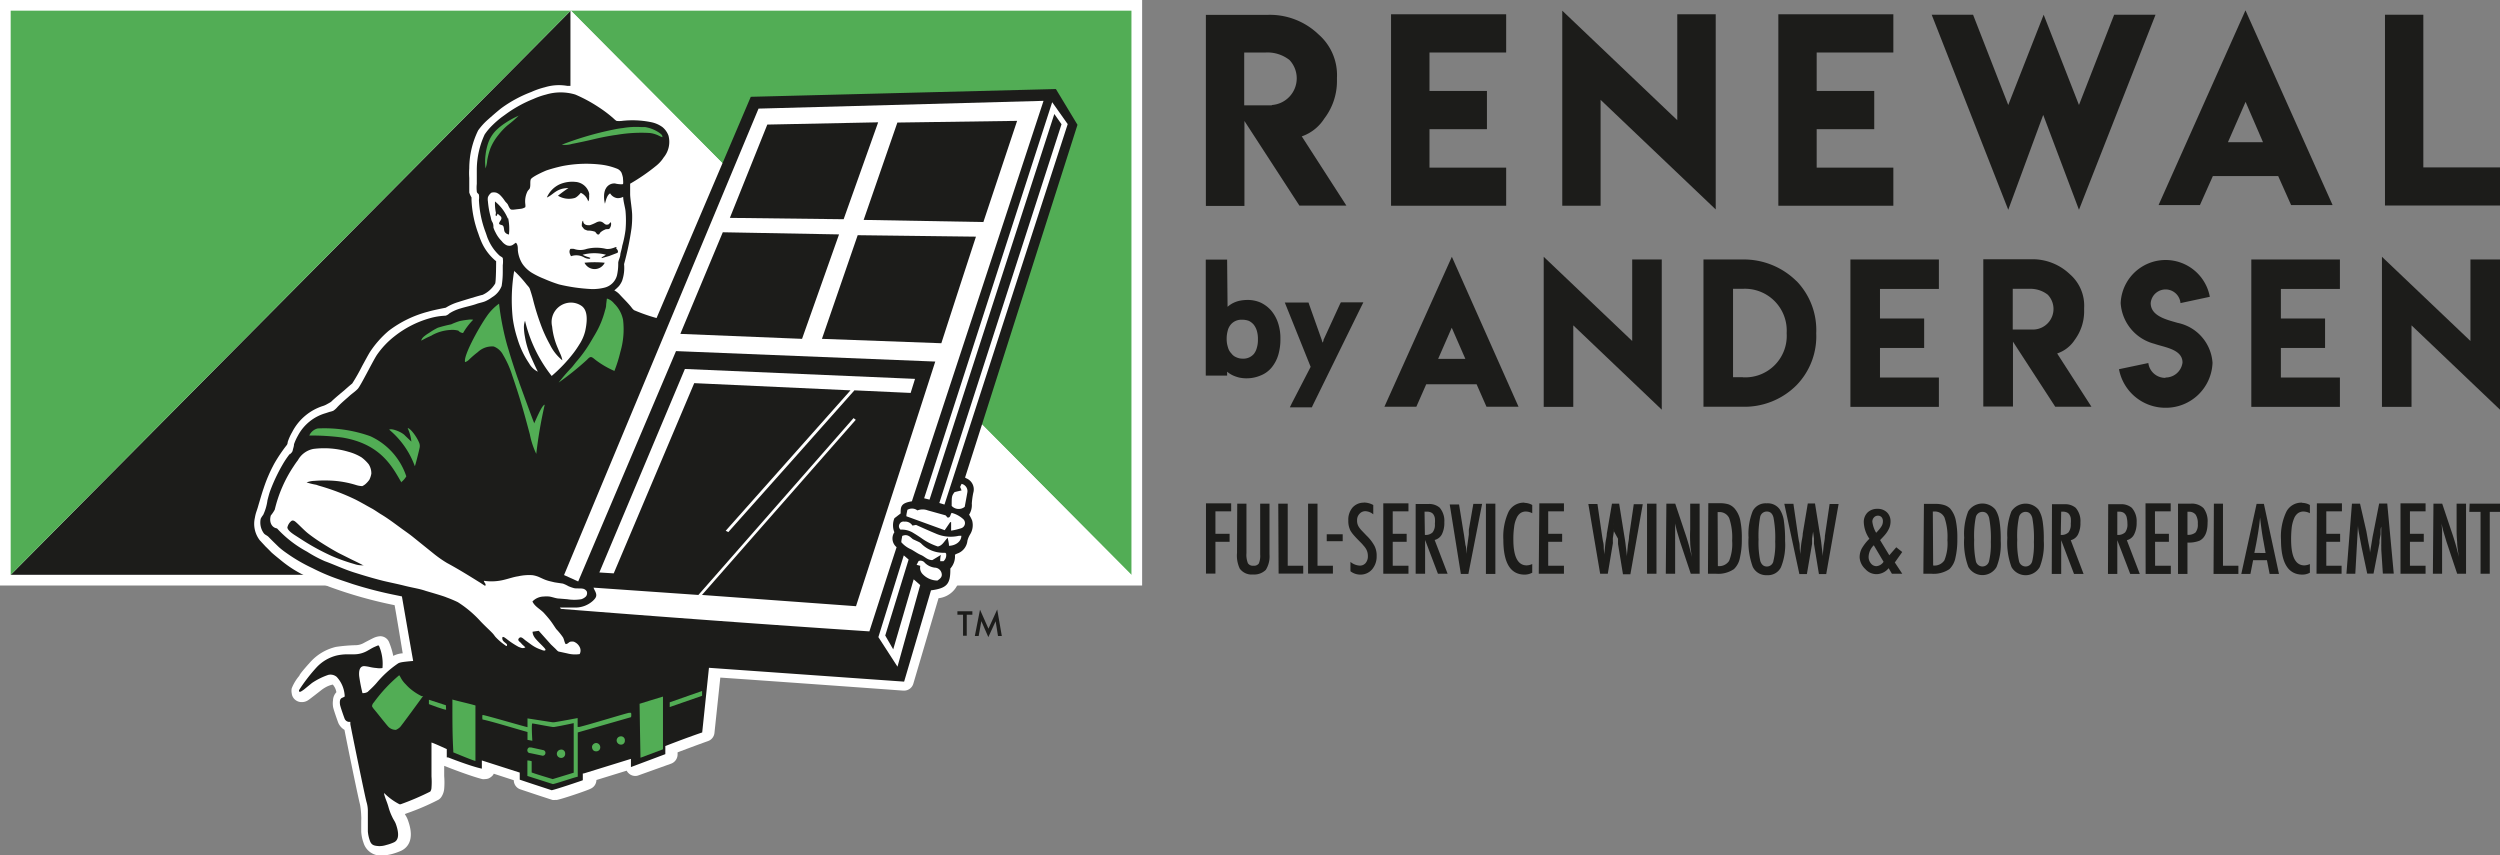 <svg xmlns="http://www.w3.org/2000/svg" xmlns:xlink="http://www.w3.org/1999/xlink" viewBox="0 0 222.37 76.07"><rect x="0" y="0" width="222.37" height="76.07" fill="#808080" stroke="none"/><defs><style>.f115fa8a-7d20-4d9a-8bbe-67fab0e4d43d{fill:none;}.ab043f63-73a2-4a18-b93b-7dbee44580ac{clip-path:url(#b32bd4ba-6660-44a9-8dc8-20e4dbfeca46);}.a04a30a2-9626-425d-a5b5-199afd388bf6,.af286e0e-e986-4d95-997b-35780b33c3a6{fill:#1c1c1a;}.a084b635-7e86-4696-8e3d-92e103940352,.bac11270-99f5-4ffc-8de5-afb597447fce{fill:#fff;}.a8736800-e8e9-4c49-8b4e-c1b160031467,.b0375818-2dc7-4d56-a47c-e3259937f9af{fill:#52ad55;}.a04a30a2-9626-425d-a5b5-199afd388bf6,.a084b635-7e86-4696-8e3d-92e103940352,.b0375818-2dc7-4d56-a47c-e3259937f9af{fill-rule:evenodd;}</style><clipPath id="b32bd4ba-6660-44a9-8dc8-20e4dbfeca46" transform="translate(-16.08 -16.08)"><rect class="f115fa8a-7d20-4d9a-8bbe-67fab0e4d43d" width="255.48" height="98.27"/></clipPath></defs><g id="fba14c64-415d-4812-9f68-1439b69f8239" data-name="Layer 2"><g id="be167d99-f085-4ef3-b85a-d6bc93fdb496" data-name="HEADER"><g class="ab043f63-73a2-4a18-b93b-7dbee44580ac"><path class="af286e0e-e986-4d95-997b-35780b33c3a6" d="M235.72,61.61h1v5.5h.82v-5.5h.94v-.73h-2.73Zm-3.24,5.5h.82l0-2.72v-.21c0-.06,0-.11,0-.15l0-.78-.05-.63a.66.66,0,0,0,0-.13c0-.05,0-.11,0-.18s0,.14,0,.19l0,.14c.06.3.13.59.21.86l.24.8.94,2.81h.79V60.88h-.84V63.2a10.59,10.59,0,0,0,.05,1.1c0,.39.08.83.15,1.31a22.13,22.13,0,0,0-.65-2.25l-.83-2.48h-.78Zm-2.88,0h2.23V66.4h-1.39V64.27h1.23v-.71h-1.23v-2h1.39v-.71H229.6Zm-4.81,0h.79l.24-4.3c0,.35.09.69.14,1l.18.94.5,2.35h.56l.53-2.72,0-.22.1-.56c0-.08,0-.17,0-.28s0-.24.06-.39l0-.13v.88l0,.83a1.56,1.56,0,0,0,0,.2c0,.07,0,.17,0,.27l.14,2.12H229l-.58-6.23h-.72l-.49,2.5-.09.44-.11.68-.12.72v0s0,.06,0,.11c0-.35-.09-.69-.15-1s-.11-.63-.18-1L226,60.88h-.72Zm-2.66,0h2.23V66.4H223V64.27h1.23v-.71H223v-2h1.39v-.71h-2.23Zm-1.28-6.32a1.5,1.5,0,0,0-1.41.82,5.14,5.14,0,0,0-.47,2.48c0,2.06.64,3.1,1.9,3.1a1.36,1.36,0,0,0,.67-.17v-.77a1.29,1.29,0,0,1-.49.12c-.79,0-1.18-.77-1.18-2.3a9.11,9.11,0,0,1,.06-1.12,3.13,3.13,0,0,1,.21-.77,1.06,1.06,0,0,1,.35-.46.87.87,0,0,1,.51-.14,1.3,1.3,0,0,1,.54.15V61a1.36,1.36,0,0,0-.69-.19m-4.25,4.45.16-.8c.08-.43.15-.83.21-1.22s.1-.76.14-1.13c.08.76.18,1.49.31,2.16l.18,1Zm-1.16,1.87h.81l.24-1.22h1.23l.24,1.22h.83l-1.34-6.23h-.65Zm-2.47,0h2.21V66.4h-1.37V60.88H213Zm-2.32-5.53h.12a.72.72,0,0,1,.61.26,1.38,1.38,0,0,1,.19.82,1.1,1.1,0,0,1-.2.76,1,1,0,0,1-.72.21Zm-.84,5.53h.84V64.34a2.65,2.65,0,0,0,1.06-.16c.49-.24.73-.78.73-1.61a1.91,1.91,0,0,0-.36-1.29,1.48,1.48,0,0,0-1.16-.4h-1.11Zm-2.88,0h2.24V66.4h-1.4V64.27H209v-.71h-1.24v-2h1.4v-.71h-2.24Zm-2.52-5.54h.15a.9.9,0,0,1,.34.06.53.53,0,0,1,.23.19.71.71,0,0,1,.13.33,2.34,2.34,0,0,1,.05.5,1.15,1.15,0,0,1-.2.76.92.92,0,0,1-.7.23Zm-.83,5.54h.83v-3l1.15,3h.85l-1.15-3a1,1,0,0,0,.64-.5,2.25,2.25,0,0,0,.23-1.08,1.8,1.8,0,0,0-.43-1.3,1.43,1.43,0,0,0-1-.32h-1.1Zm-4.16-5.54h.14a.86.86,0,0,1,.34.06.5.5,0,0,1,.24.19.84.84,0,0,1,.13.33,2.41,2.41,0,0,1,0,.5,1.15,1.15,0,0,1-.2.76.88.88,0,0,1-.69.23Zm-.84,5.54h.84v-3l1.14,3h.85l-1.14-3a1,1,0,0,0,.64-.5,2.25,2.25,0,0,0,.22-1.08,1.8,1.8,0,0,0-.42-1.3,1.45,1.45,0,0,0-1-.32h-1.11ZM196.84,66a.6.6,0,0,1-1.17,0,7.41,7.41,0,0,1-.16-1.9,8.29,8.29,0,0,1,.15-2,.6.6,0,0,1,.6-.49c.29,0,.49.18.59.54a9.88,9.88,0,0,1,.14,2.15,6.47,6.47,0,0,1-.15,1.71m.92-3.6a2.57,2.57,0,0,0-.36-1,1.5,1.5,0,0,0-2.41.16,5.48,5.48,0,0,0-.36,2.35,6.28,6.28,0,0,0,.37,2.6,1.45,1.45,0,0,0,2.51,0,5.45,5.45,0,0,0,.36-2.34,10.29,10.29,0,0,0-.11-1.8M193,66a.6.6,0,0,1-1.17,0,8.06,8.06,0,0,1-.15-1.9,8.46,8.46,0,0,1,.14-2,.6.6,0,0,1,.6-.49c.3,0,.49.18.59.54a9.67,9.67,0,0,1,.15,2.15A6.35,6.35,0,0,1,193,66m.92-3.6a2.43,2.43,0,0,0-.36-1,1.5,1.5,0,0,0-2.41.16,5.48,5.48,0,0,0-.36,2.35,6.28,6.28,0,0,0,.37,2.6,1.45,1.45,0,0,0,2.51,0,5.42,5.42,0,0,0,.37-2.34,10.09,10.09,0,0,0-.12-1.8M188,61.58h.11a.94.94,0,0,1,.93.54,5.29,5.29,0,0,1,.26,2,4,4,0,0,1-.27,1.8,1.06,1.06,0,0,1-1,.46Zm-.84,5.53h.68a2.51,2.51,0,0,0,1.64-.41,1.9,1.9,0,0,0,.53-1,7,7,0,0,0,.17-1.68,7.56,7.56,0,0,0-.15-1.72,2.34,2.34,0,0,0-.5-1A1.35,1.35,0,0,0,189,61a2.57,2.57,0,0,0-.79-.1h-1Zm-3.54-1.06a.85.85,0,0,1-.63.39.62.62,0,0,1-.5-.25.88.88,0,0,1-.2-.61,1.51,1.51,0,0,1,.46-1Zm-1-3.57a.55.55,0,0,1,.14-.37.46.46,0,0,1,.36-.16.41.41,0,0,1,.32.13.53.53,0,0,1,.12.37.81.81,0,0,1-.13.45,2.09,2.09,0,0,1-.18.25,3.65,3.65,0,0,1-.29.32,2.52,2.52,0,0,1-.34-1m1.51,3-.82-1.35c.18-.19.34-.35.46-.5a2.34,2.34,0,0,0,.27-.4,1.51,1.51,0,0,0,.2-.76,1.1,1.1,0,0,0-.32-.81,1.17,1.17,0,0,0-.85-.31,1.22,1.22,0,0,0-.88.33,1.18,1.18,0,0,0-.33.85,2.73,2.73,0,0,0,.5,1.48,4,4,0,0,0-.68.87,1.67,1.67,0,0,0-.19.79A1.54,1.54,0,0,0,182,66.7a1.31,1.31,0,0,0,1,.45,1.41,1.41,0,0,0,1.07-.53l.29.49h.92l-.66-1,.66-.93-.53-.42Zm-8,1.67h.67l.46-2.69s0-.07,0-.15,0-.18,0-.32l.09-.6s0-.08,0-.18,0-.23,0-.41,0-.07,0-.12,0-.09,0-.16l0,.26c0,.15,0,.27,0,.37l0,.22.08.62,0,.33c0,.08,0,.13,0,.14l.44,2.69h.65l1.1-6.23h-.8l-.36,2.44-.06.41c0,.29-.07.58-.11.87l-.09.92c0-.3-.06-.61-.1-1s-.09-.69-.16-1.07l-.42-2.62h-.64l-.45,2.69c0,.25-.08.53-.12.82s-.07.62-.1,1l0,.21a.76.76,0,0,1,0-.14.23.23,0,0,1,0-.07l-.05-.53c0-.19,0-.4-.07-.63l-.07-.43-.42-2.89h-.81ZM173.82,66a.59.59,0,0,1-.58.47c-.29,0-.48-.17-.59-.5a8.06,8.06,0,0,1-.15-1.9,9.08,9.08,0,0,1,.14-2,.6.6,0,0,1,.6-.49c.3,0,.5.18.59.54a9.67,9.67,0,0,1,.15,2.15,6,6,0,0,1-.16,1.71m.93-3.6a2.57,2.57,0,0,0-.37-1,1.31,1.31,0,0,0-1.16-.53,1.29,1.29,0,0,0-1.24.69,5.44,5.44,0,0,0-.37,2.35,6.46,6.46,0,0,0,.37,2.6,1.32,1.32,0,0,0,1.28.75,1.28,1.28,0,0,0,1.23-.7,5.27,5.27,0,0,0,.37-2.34,11.39,11.39,0,0,0-.11-1.8m-5.89-.77h.1a.94.94,0,0,1,.93.54,5.29,5.29,0,0,1,.26,2,4,4,0,0,1-.27,1.8,1.05,1.05,0,0,1-1,.46ZM168,67.11h.68a2.48,2.48,0,0,0,1.63-.41,1.83,1.83,0,0,0,.53-1,7,7,0,0,0,.17-1.68,7.56,7.56,0,0,0-.15-1.72,2.34,2.34,0,0,0-.5-1,1.39,1.39,0,0,0-.53-.36,2.64,2.64,0,0,0-.8-.1h-1Zm-3.75,0h.83l0-2.72v-.21a.86.86,0,0,1,0-.15l0-.78,0-.63s0-.08,0-.13,0-.11,0-.18,0,.14,0,.19l0,.14c.06.3.13.59.21.86l.24.8.94,2.81h.79V60.88h-.84V63.2a10.59,10.59,0,0,0,0,1.1c0,.39.08.83.14,1.31a19.84,19.84,0,0,0-.64-2.25l-.83-2.48h-.79Zm-1.67,0h.84V60.88h-.84Zm-4.17,0h.68l.45-2.69a.61.61,0,0,0,0-.15c0-.08,0-.18,0-.32l.09-.6a1.74,1.74,0,0,1,0-.18c0-.1,0-.23,0-.41a.57.57,0,0,1,0-.12s0-.09,0-.16l0,.26c0,.15,0,.27,0,.37a1.22,1.22,0,0,1,0,.22L160,64c0,.14,0,.26,0,.33s0,.13,0,.14l.44,2.69h.66l1.1-6.23h-.8l-.36,2.44-.06.41c0,.29-.08.58-.11.87l-.09.92c0-.3-.06-.61-.1-1s-.1-.69-.16-1.07l-.42-2.62h-.64L159,63.57c0,.25-.09.53-.12.82s-.07.62-.1,1l0,.21a.57.57,0,0,0,0-.14v-.07l-.05-.53c0-.19,0-.4-.07-.63l-.07-.43-.42-2.89h-.81Zm-5.46,0h2.24V66.4h-1.4V64.27h1.24v-.71h-1.24v-2h1.4v-.71H153Zm-1.27-6.32a1.52,1.52,0,0,0-1.42.82,5.27,5.27,0,0,0-.46,2.48c0,2.06.63,3.1,1.89,3.1a1.4,1.4,0,0,0,.68-.17v-.77a1.33,1.33,0,0,1-.49.12c-.79,0-1.19-.77-1.19-2.3a7.37,7.37,0,0,1,.07-1.12,2.44,2.44,0,0,1,.21-.77,1.06,1.06,0,0,1,.35-.46.85.85,0,0,1,.51-.14,1.3,1.3,0,0,1,.54.15V61a1.38,1.38,0,0,0-.69-.19m-3.43,6.32h.84V60.88h-.84Zm-2.23,0h.67l1.22-6.23h-.78l-.4,2.3s0,.12,0,.19,0,.15,0,.24l-.14,1-.1.72a.37.37,0,0,0,0,.12s0,.11,0,.17l0-.31c0-.1,0-.22,0-.34s0-.27-.06-.42l-.13-.91-.07-.41-.37-2.3h-.83Zm-3.23-5.54H143a.86.86,0,0,1,.34.06.5.5,0,0,1,.24.19.84.84,0,0,1,.13.33,2.41,2.41,0,0,1,0,.5,1.1,1.1,0,0,1-.2.76.88.88,0,0,1-.69.23ZM142,67.11h.84v-3l1.14,3h.86l-1.15-3a1,1,0,0,0,.64-.5,2.25,2.25,0,0,0,.22-1.08,1.8,1.8,0,0,0-.42-1.3,1.43,1.43,0,0,0-1-.32H142Zm-2.88,0h2.24V66.4h-1.4V64.27h1.24v-.71h-1.24v-2h1.4v-.71h-2.24Zm-1.73-6.32a1.33,1.33,0,0,0-1,.43,1.66,1.66,0,0,0-.38,1.16,1.87,1.87,0,0,0,.19.9,2.76,2.76,0,0,0,.31.42c.14.16.32.35.53.56s.25.26.34.37a1.61,1.61,0,0,1,.22.3,1.23,1.23,0,0,1,.15.61.92.92,0,0,1-.2.62.66.66,0,0,1-.53.23,1.42,1.42,0,0,1-.82-.33v.83a1.43,1.43,0,0,0,.92.3,1.35,1.35,0,0,0,1-.46,1.76,1.76,0,0,0,.41-1.19,1.87,1.87,0,0,0-.19-.9,3.72,3.72,0,0,0-.69-.9l-.46-.48a2.21,2.21,0,0,1-.25-.32,1,1,0,0,1-.15-.56.8.8,0,0,1,.21-.59.68.68,0,0,1,.54-.24,1.17,1.17,0,0,1,.69.28V61a1.74,1.74,0,0,0-.85-.22m-3.29,3.44h1.42V63.6h-1.42Zm-1.66,2.88h2.21V66.4h-1.37V60.88h-.84Zm-2.62,0H132V66.4h-1.38V60.88h-.84Zm-3.7-1.83a2.72,2.72,0,0,0,.24,1.38,1.3,1.3,0,0,0,1.18.53,1.48,1.48,0,0,0,1.14-.41A2.25,2.25,0,0,0,129,65.4V60.88h-.83V65.4a1.75,1.75,0,0,1-.12.8.52.52,0,0,1-.48.2.52.52,0,0,1-.49-.22,2,2,0,0,1-.13-.9v-4.4h-.82Zm-2.76,1.83h.84V64.27h1.26v-.71h-1.26v-2h1.4v-.71h-2.24Z" transform="translate(-16.08 -16.08)"/><polygon class="af286e0e-e986-4d95-997b-35780b33c3a6" points="123.73 1.27 123.73 18.3 133.97 18.3 133.97 14.91 127.15 14.91 127.15 11.49 132.26 11.49 132.26 8.09 127.15 8.09 127.15 4.67 133.97 4.67 133.97 1.27 123.73 1.27"/><polygon class="af286e0e-e986-4d95-997b-35780b33c3a6" points="138.96 0.95 138.96 18.3 142.37 18.3 142.37 8.88 152.61 18.63 152.61 1.27 149.19 1.27 149.19 10.69 138.96 0.95"/><polygon class="af286e0e-e986-4d95-997b-35780b33c3a6" points="158.18 1.27 158.18 18.3 168.41 18.3 168.41 14.91 161.59 14.91 161.59 11.49 166.71 11.49 166.71 8.09 161.59 8.09 161.59 4.67 168.41 4.67 168.41 1.27 158.18 1.27"/><polygon class="af286e0e-e986-4d95-997b-35780b33c3a6" points="171.82 1.31 178.63 18.66 181.74 10.22 184.92 18.66 191.73 1.31 188.05 1.31 184.92 9.34 181.78 1.31 178.63 9.34 175.5 1.31 171.82 1.31"/><path class="af286e0e-e986-4d95-997b-35780b33c3a6" d="M215.81,17l-7.73,17.32h3.68l1.15-2.58h5.81l1.15,2.58h3.69Zm-1.56,11.73,1.57-3.59,1.55,3.59Z" transform="translate(-16.08 -16.08)"/><path class="af286e0e-e986-4d95-997b-35780b33c3a6" d="M131.87,28.21a3.87,3.87,0,0,0,2-1.58A5.48,5.48,0,0,0,135,23.39V23a4.8,4.8,0,0,0-1.65-3.87,6.24,6.24,0,0,0-4.46-1.73h-5.55v17h3.43V26.84l4.89,7.53h4.18Zm-2.66-2.76h-2.46v-4.7h1.92a3.17,3.17,0,0,1,2.11.67,2.38,2.38,0,0,1-1.57,4" transform="translate(-16.08 -16.08)"/><polygon class="af286e0e-e986-4d95-997b-35780b33c3a6" points="212.14 1.31 212.14 18.28 222.37 18.28 222.37 14.89 215.55 14.89 215.55 1.31 212.14 1.31"/><path class="af286e0e-e986-4d95-997b-35780b33c3a6" d="M132.77,52.31l.07-.16,4.32-8.8.19-.38h-2l-.08.15-1.47,3.2h0l0,.08-.08.16v0l-.09-.29h0l-1.1-3.1-.06-.18h-2.11l.15.37,2.15,5.35L131,51.92l-.19.39Z" transform="translate(-16.08 -16.08)"/><path class="af286e0e-e986-4d95-997b-35780b33c3a6" d="M125.29,45.46a1.42,1.42,0,0,1,.28-.53,1.24,1.24,0,0,1,1-.41,1.66,1.66,0,0,1,.59.1,1.37,1.37,0,0,1,.43.33,1.72,1.72,0,0,1,.28.54,2.57,2.57,0,0,1,.1.77,2.48,2.48,0,0,1-.1.77,1.46,1.46,0,0,1-.26.53,1.22,1.22,0,0,1-1,.42,1.25,1.25,0,0,1-.56-.12,1,1,0,0,1-.44-.34h0a1.23,1.23,0,0,1-.31-.56,2.31,2.31,0,0,1-.11-.74,2.62,2.62,0,0,1,.1-.75m-.06-6.3h-1.9V49.49h1.9v-.35a2.24,2.24,0,0,0,.47.31,3.19,3.19,0,0,0,.59.21,3,3,0,0,0,.66.07,3.14,3.14,0,0,0,1.23-.24,2.42,2.42,0,0,0,1-.71,3.23,3.23,0,0,0,.6-1.13,4.85,4.85,0,0,0,.19-1.43,4.26,4.26,0,0,0-.2-1.38,3.32,3.32,0,0,0-.6-1.11,2.85,2.85,0,0,0-.95-.73h0a2.84,2.84,0,0,0-1.19-.24,3.63,3.63,0,0,0-.73.08,2.46,2.46,0,0,0-.66.26,2.37,2.37,0,0,0-.37.27Z" transform="translate(-16.08 -16.08)"/><path class="af286e0e-e986-4d95-997b-35780b33c3a6" d="M175.88,41.09a6.67,6.67,0,0,0-4.79-1.93H167.6v13.1h3.49a6.54,6.54,0,0,0,4.79-1.92,6.24,6.24,0,0,0,1.75-4.62,6.27,6.27,0,0,0-1.75-4.64m-4.77,8.55h-.88V41.77h.85A3.72,3.72,0,0,1,175,45.71a3.69,3.69,0,0,1-3.9,3.93" transform="translate(-16.08 -16.08)"/><polygon class="af286e0e-e986-4d95-997b-35780b33c3a6" points="164.59 23.08 164.59 36.19 172.46 36.19 172.46 33.58 167.22 33.58 167.22 30.95 171.15 30.95 171.15 28.33 167.22 28.33 167.22 25.7 172.46 25.7 172.46 23.08 164.59 23.08"/><path class="af286e0e-e986-4d95-997b-35780b33c3a6" d="M208.7,49.69a1.51,1.51,0,0,1-1.53-1.32l-2.61.55a4.2,4.2,0,0,0,4.14,3.43,4.15,4.15,0,0,0,4.18-4,3.89,3.89,0,0,0-3.1-3.55c-.91-.27-2.4-.58-2.4-1.76a1.33,1.33,0,0,1,2.65,0l2.61-.56a4,4,0,0,0-7.93.56,4,4,0,0,0,3,3.62c.9.32,2.5.48,2.5,1.67a1.52,1.52,0,0,1-1.53,1.33Z" transform="translate(-16.08 -16.08)"/><polygon class="af286e0e-e986-4d95-997b-35780b33c3a6" points="200.25 23.08 200.25 36.19 208.13 36.19 208.13 33.58 202.88 33.58 202.88 30.95 206.81 30.95 206.81 28.33 202.88 28.33 202.88 25.7 208.13 25.7 208.13 23.08 200.25 23.08"/><polygon class="af286e0e-e986-4d95-997b-35780b33c3a6" points="211.87 22.84 211.87 36.19 214.5 36.19 214.5 28.94 222.37 36.44 222.37 23.08 219.74 23.08 219.74 30.33 211.87 22.84"/><path class="af286e0e-e986-4d95-997b-35780b33c3a6" d="M145.22,38.92l-6,13.34h2.84l.88-2h4.48l.88,2h2.85ZM144,48l1.21-2.77L146.42,48Z" transform="translate(-16.08 -16.08)"/><path class="af286e0e-e986-4d95-997b-35780b33c3a6" d="M199.06,47.52a3,3,0,0,0,1.57-1.22,4.25,4.25,0,0,0,.83-2.49v-.34a3.7,3.7,0,0,0-1.27-3,4.81,4.81,0,0,0-3.43-1.33h-4.27v13.1h2.64V46.47l3.76,5.79h3.22ZM197,45.39h-1.89V41.77h1.48a2.51,2.51,0,0,1,1.63.52,1.83,1.83,0,0,1-1.22,3.1" transform="translate(-16.08 -16.08)"/><polygon class="af286e0e-e986-4d95-997b-35780b33c3a6" points="137.31 22.84 137.31 36.19 139.94 36.19 139.94 28.94 147.81 36.44 147.81 23.08 145.18 23.08 145.18 30.33 137.31 22.84"/><rect class="bac11270-99f5-4ffc-8de5-afb597447fce" width="101.59" height="52.08"/><polygon class="af286e0e-e986-4d95-997b-35780b33c3a6" points="50.76 51.13 50.76 0.95 0.95 51.13 50.76 51.13"/><polygon class="a8736800-e8e9-4c49-8b4e-c1b160031467" points="0.95 0.95 0.95 51.13 50.76 0.95 0.95 0.95"/><polygon class="a8736800-e8e9-4c49-8b4e-c1b160031467" points="100.64 51.13 100.64 0.95 50.76 0.95 100.64 51.13"/><path class="bac11270-99f5-4ffc-8de5-afb597447fce" d="M116.7,67.21,66.84,17v6.72h-.29a4.29,4.29,0,0,0-2,.12,7,7,0,0,0-1.21.42,11.26,11.26,0,0,0-2.65,1.43c-.49.38-1.29,1.1-1.29,1.1a5.64,5.64,0,0,0-.79.89,7.72,7.72,0,0,0-.79,3.37,6,6,0,0,0,0,.85c0,.17,0,1.08,0,1.3a1.89,1.89,0,0,0,.2.44v.23a9.77,9.77,0,0,0,.61,3,8,8,0,0,0,.29.76,4.63,4.63,0,0,0,1.21,1.62l.08.06s0,1.82-.09,2a2.53,2.53,0,0,1-1.12,1c-.09,0-1.9.55-2.13.63a4.51,4.51,0,0,0-1.14.51s-1.1.21-1.56.35a9.88,9.88,0,0,0-3.51,1.7A8.91,8.91,0,0,0,49,47.37c-.17.27-.43.76-.71,1.27a16.92,16.92,0,0,1-.88,1.55c-.27.22-.53.45-.73.63,0,0-.89.73-1.15,1a3.14,3.14,0,0,1-.31.18,2,2,0,0,1-.35.17,4.69,4.69,0,0,0-2.8,2.34,4.64,4.64,0,0,0-.4.89c0,.17-.09.28-.09.28l-.06.07a14.51,14.51,0,0,0-1,1.49,13.09,13.09,0,0,0-1,2.3c-.14.39-.37,1.21-.42,1.36-.09.32-.1.36-.2.65s-.13.48-.15.59a2.4,2.4,0,0,0,.44,2l.5.54c.2.19.54.54.54.54.19.18,1,.83,1,.83a10.23,10.23,0,0,0,1.94,1.22s1.2.6,2.2,1a39.37,39.37,0,0,0,5.81,1.64c.18,1,.51,3,.72,4.28a2.11,2.11,0,0,0-.84.23,6.64,6.64,0,0,0-.36-1.19.85.85,0,0,0-.8-.56,1.63,1.63,0,0,0-.54.13c-.14.06-.85.43-.9.46a1.53,1.53,0,0,1-.79.21,14.21,14.21,0,0,0-1.71.15,4.44,4.44,0,0,0-2.25,1.32c-.1.11-1,1.1-1,1.24a4,4,0,0,0-.68,1.12,1.12,1.12,0,0,0,0,.46.85.85,0,0,0,.38.62.88.88,0,0,0,.49.15,1,1,0,0,0,.59-.17c.12-.07,1.1-.84,1.1-.84a3.15,3.15,0,0,1,.59-.38,2.38,2.38,0,0,1,.5-.17,1.35,1.35,0,0,1,.32.68,1.12,1.12,0,0,0-.3.72,1.9,1.9,0,0,0,0,.54c0,.17.43,1.37.48,1.49a1.37,1.37,0,0,0,.54.6c.26,1.36,1.24,6.13,1.39,6.67a7.54,7.54,0,0,1,.1,1,2.6,2.6,0,0,1,0,.39c0,.07,0,.75,0,1a3.55,3.55,0,0,0,.21,1,1.59,1.59,0,0,0,1.58,1.12,4.08,4.08,0,0,0,.92-.13,5.75,5.75,0,0,0,.85-.3c.5-.24,1.24-.91.61-2.67a1.92,1.92,0,0,0-.21-.45l-.08-.14.21-.08a21.33,21.33,0,0,0,2.79-1.2.88.88,0,0,0,.24-.23,1.61,1.61,0,0,0,.26-.73,7,7,0,0,0,0-1.14c0-.34,0-.89,0-.91l.28.11c.25.1,2.11.82,3.11,1.07a.83.83,0,0,0,.22,0,1,1,0,0,0,.34-.06,1.1,1.1,0,0,0,.32-.22.66.66,0,0,0,.14-.2l1.78.58h0a.86.86,0,0,0,.58.81l1.68.56,1.17.38a.8.8,0,0,0,.27,0h.14c.43-.07,2.77-.86,3-1a.85.85,0,0,0,.51-.77l2.69-.83a.94.94,0,0,0,.3.33.86.86,0,0,0,.47.14.8.8,0,0,0,.3-.06L75.79,84a.88.88,0,0,0,.56-.79V83c.63-.24,1.72-.65,2.7-1a.86.86,0,0,0,.58-.73l.52-4.92c2.83.19,12.32.87,16.28,1.16h.07a.86.86,0,0,0,.82-.62l2.24-7.6a2.13,2.13,0,0,0,1.9-2.11h0Z" transform="translate(-16.08 -16.08)"/><path class="a04a30a2-9626-425d-a5b5-199afd388bf6" d="M41.86,56.45a8,8,0,0,0-.67,1,15.25,15.25,0,0,0-1.07,2.27c-.1.27-.17.56-.25.86a4.32,4.32,0,0,1-.38,1.3,1.79,1.79,0,0,0-.22.34,1.63,1.63,0,0,0,.28,1.3c.11.14.28.18.41.31.3.31.61.61.92.91a7.25,7.25,0,0,0,.68.53,14.8,14.8,0,0,0,2.32,1.35,17.76,17.76,0,0,0,1.7.76c.59.23,1.23.43,1.84.64a36.05,36.05,0,0,0,3.88,1l.53.11s.74,4.28,1,5.74c-.9.08-1.21.12-1.37.24A9.16,9.16,0,0,0,49.6,76.8c-.32.38-.76.76-.81.82a.8.8,0,0,1-.47.11,14.92,14.92,0,0,1-.29-1.5,2,2,0,0,1,0-.42c.05-.33.2-.48.45-.48a3.4,3.4,0,0,1,.46.07,4,4,0,0,0,.64.1,1.53,1.53,0,0,0,.52,0,4.05,4.05,0,0,0-.32-2l-.11,0c-.15.07-.31.13-.46.21s-.26.15-.44.25a2.4,2.4,0,0,1-1.2.32l-.64,0a4.4,4.4,0,0,0-.88.1,3.64,3.64,0,0,0-1.82,1.07,15,15,0,0,0-1.54,2,.19.19,0,0,0,0,.15.29.29,0,0,0,.14,0,2.9,2.9,0,0,0,.29-.19l.71-.58a6.12,6.12,0,0,1,1.45-.72.85.85,0,0,1,.75.18,2.68,2.68,0,0,1,.7,1.56.64.64,0,0,1,0,.2l-.24.11c-.14.07-.21.22-.17.57,0,.13.38,1.2.42,1.29a.46.46,0,0,0,.36.27h.14a1.62,1.62,0,0,1,0,.19c.09.51,1.29,6.39,1.44,6.93a2.8,2.8,0,0,1,.12.76c0,.29,0,.58,0,.86s0,.66,0,1a3.17,3.17,0,0,0,.17.8c.14.43.38.48.82.51a2,2,0,0,0,.65-.1,4,4,0,0,0,.69-.24c.27-.13.56-.49.17-1.6-.09-.26-.22-.4-.33-.65a4.89,4.89,0,0,1-.34-.9c-.13-.46-.26-.68-.38-1.13a.33.33,0,0,1,0-.1,5.41,5.41,0,0,0,1.37,1h.09a23.64,23.64,0,0,0,2.64-1.13.63.63,0,0,0,.11-.35,6.48,6.48,0,0,0,0-1c0-.77,0-1.12,0-1.89,0-.15,0-.49,0-1.12.1,0,1.36.58,1.36.58v.74l.12,0s2,.79,3,1h0l0,0v-.73l3.37,1.08c0,.33,0,.3,0,.63,1,.34,1.87.62,2.84.94.34-.06,2.6-.82,2.77-.89v-.6s0,0,.08,0l4.2-1.3,0,.73,3.06-1.15v-.72s1.75-.69,3.28-1.21l.6-5.75S96.5,76.71,96.5,76.71l2.39-8.12c1.42-.19,1.74-.55,1.72-1.94a1.62,1.62,0,0,0,.41-1.23l.17-.09a1.35,1.35,0,0,0,.94-1.15,2,2,0,0,1,.23-.55,1.57,1.57,0,0,0,.19-1.25,3.23,3.23,0,0,0-.27-.52,1.62,1.62,0,0,0,.24-1,7.33,7.33,0,0,1,.13-.94,1.06,1.06,0,0,0-.61-1.29l-.12-.07,10-31.38L110,24l-27.14.69L74.48,44.37a16,16,0,0,1-2-.7,1.2,1.2,0,0,1-.24-.26c-.31-.39-.67-.73-1-1.09a1.75,1.75,0,0,0-.52-.41,3.81,3.81,0,0,0,.42-.39,2.07,2.07,0,0,0,.27-.45,3.52,3.52,0,0,0,.18-1.5,25.94,25.94,0,0,0,.66-3.17,8.33,8.33,0,0,0,.06-1.15c0-.52-.18-1.5-.18-1.89s0-.54,0-.94a17.31,17.31,0,0,0,2.36-1.63,3,3,0,0,0,.62-.7,2.18,2.18,0,0,0,.43-1.95,1.8,1.8,0,0,0-.53-.75,2.55,2.55,0,0,0-1-.44,8.25,8.25,0,0,0-2.67-.11,2.4,2.4,0,0,1-.38,0c-.1,0-.31-.24-.44-.34a11.14,11.14,0,0,0-1.21-.9,13.11,13.11,0,0,0-2.06-1.11,4.52,4.52,0,0,0-2.6,0,6.73,6.73,0,0,0-1.12.39A11.25,11.25,0,0,0,61,26.29l-.28.2a8.8,8.8,0,0,0-.8.69,5.37,5.37,0,0,0-.73.86,7.56,7.56,0,0,0-.7,3.09c0,.47,0,.84,0,1.31a2.94,2.94,0,0,0,0,.66c0,.17.16.19.19.31a1.74,1.74,0,0,1,0,.46,9.27,9.27,0,0,0,.58,2.84c.1.26.15.48.26.7a4.14,4.14,0,0,0,1,1.41c.1.08.22.12.28.21a2.21,2.21,0,0,1,0,.64c0,.21,0,.42,0,.62a7.75,7.75,0,0,1-.1,1.23,2,2,0,0,1-.85,1,3.27,3.27,0,0,1-.59.35c-.23.1-.48.14-.73.22-.48.18-1,.27-1.47.42a3.8,3.8,0,0,0-1,.44.8.8,0,0,1-.35.21,6,6,0,0,0-1.38.22A9,9,0,0,0,51.16,46a7.53,7.53,0,0,0-1.57,1.67c-.41.65-1.44,2.74-1.69,3s-.5.41-.74.63-.74.63-1.08,1a1.69,1.69,0,0,1-.36.32,2.19,2.19,0,0,1-.34.1l-.33.11a4.06,4.06,0,0,0-2.47,2,4.51,4.51,0,0,0-.35.77c0,.19-.07.33-.11.53s-.17.26-.26.37" transform="translate(-16.08 -16.08)"/><path class="a8736800-e8e9-4c49-8b4e-c1b160031467" d="M53.67,78.05s-1.85,2.54-2,2.7a1.34,1.34,0,0,1-.37.25.93.93,0,0,1-.65-.25c-.14-.13-1-1.23-1.37-1.67a1.74,1.74,0,0,1-.11-.18.58.58,0,0,1,.17-.35,13.45,13.45,0,0,1,2.25-2.41,1.5,1.5,0,0,1,.1.15,2.32,2.32,0,0,0,.49.67,3.68,3.68,0,0,0,.4.39,5,5,0,0,0,1,.65l.14,0" transform="translate(-16.08 -16.08)"/><path class="a8736800-e8e9-4c49-8b4e-c1b160031467" d="M67.11,84.81V80.4s-1.19.26-1.71.34a.59.59,0,0,1-.19,0c-.48-.07-1.68-.31-1.78-.31s0,1.54,0,1.54L63,81.89v-.7c-.68-.18-3.36-1-4-1.11a1,1,0,0,1,0-.41c.46.08,3.58,1,4,1.09,0-.62,0-.78,0-.78l2.19.34a.74.74,0,0,0,.21,0c.64-.1,2.06-.37,2.06-.37s0,.1,0,.79l.15,0c.89-.21,3.76-1.1,4.42-1.26l.18,0a.85.85,0,0,1,0,.39l-4.74,1.36c0,.5,0,3.44,0,3.94-.16,0-2.12.68-2.22.65l-2.26-.72s0-1.33,0-1.38a1.27,1.27,0,0,1,.38.07s0,.8,0,1c.34.13,1.54.49,1.87.59Z" transform="translate(-16.08 -16.08)"/><path class="a8736800-e8e9-4c49-8b4e-c1b160031467" d="M56.31,78.3s0,0,0,0c.6.17,1.45.35,2.06.53a.61.61,0,0,1,0,.13c0,.62,0,4.63,0,4.63s0,.11,0,.17S56.4,83,56.4,83a.75.75,0,0,1,0-.11c-.08-1.43-.08-2.5-.08-4.52a.34.34,0,0,1,0-.1" transform="translate(-16.08 -16.08)"/><path class="a8736800-e8e9-4c49-8b4e-c1b160031467" d="M72.94,78.69c.63-.19,1.48-.47,2.11-.65,0,.06,0,4.69,0,4.69l-2,.75c0-.2-.09-4.67-.08-4.79" transform="translate(-16.08 -16.08)"/><path class="a8736800-e8e9-4c49-8b4e-c1b160031467" d="M55.76,79.21c-.21,0-1.35-.43-1.53-.5,0-.09,0-.35,0-.39l1.51.49Z" transform="translate(-16.08 -16.08)"/><path class="a8736800-e8e9-4c49-8b4e-c1b160031467" d="M63.18,82.57a.5.5,0,0,1,.17,0l1.09.24a.25.25,0,0,1,.15.29.24.24,0,0,1-.25.2l-1.09-.23c-.13,0-.23-.07-.26-.2a.28.28,0,0,1,.19-.32" transform="translate(-16.08 -16.08)"/><path class="a8736800-e8e9-4c49-8b4e-c1b160031467" d="M78.53,77.54l0,.43-2.88,1s0-.3,0-.42Z" transform="translate(-16.08 -16.08)"/><path class="a8736800-e8e9-4c49-8b4e-c1b160031467" d="M69.11,82.91c-.23,0-.35-.15-.37-.36s.19-.39.39-.38a.38.38,0,0,1,.34.35.35.35,0,0,1-.36.39" transform="translate(-16.08 -16.08)"/><path class="a8736800-e8e9-4c49-8b4e-c1b160031467" d="M71.66,81.94a.34.34,0,0,1-.39.37.38.38,0,0,1-.34-.37.37.37,0,0,1,.33-.36.34.34,0,0,1,.4.36" transform="translate(-16.08 -16.08)"/><path class="a8736800-e8e9-4c49-8b4e-c1b160031467" d="M66.35,83.12a.35.35,0,0,1-.41.37.37.37,0,0,1-.33-.38.38.38,0,0,1,.33-.35.34.34,0,0,1,.41.36" transform="translate(-16.08 -16.08)"/><path class="b0375818-2dc7-4d56-a47c-e3259937f9af" d="M62.27,26.32s0,0,0,0a11.06,11.06,0,0,1-1.06.92,6,6,0,0,0-.81.86,4.68,4.68,0,0,0-.69,1.15,6.38,6.38,0,0,0-.29,1.07,3,3,0,0,1-.15.74,4.53,4.53,0,0,1,0-1.22,5.17,5.17,0,0,1,.22-1,3,3,0,0,1,.72-1.17,5.47,5.47,0,0,1,.86-.68,7.19,7.19,0,0,1,1.2-.64" transform="translate(-16.08 -16.08)"/><path class="b0375818-2dc7-4d56-a47c-e3259937f9af" d="M75,28.28c-.06,0-.28-.11-.32-.13a2.43,2.43,0,0,0-.8-.24,13.07,13.07,0,0,0-2.92.16c-.6.08-1.27.21-1.8.33-.79.19-1.48.34-2.2.48a2.15,2.15,0,0,1-.91.07,28.32,28.32,0,0,1,4.58-1.34,7.93,7.93,0,0,1,.85-.14,7,7,0,0,1,1.59-.09l.37,0a3.13,3.13,0,0,1,1.3.52c.15.11.26.2.26.35" transform="translate(-16.08 -16.08)"/><path class="a8736800-e8e9-4c49-8b4e-c1b160031467" d="M51.79,59C51,57.66,50,55.58,46.54,55a20.73,20.73,0,0,0-2.95-.18,1.12,1.12,0,0,1,.74-.63,12.19,12.19,0,0,1,4.69.69,6,6,0,0,1,3.2,3.57,1.9,1.9,0,0,1-.43.5" transform="translate(-16.08 -16.08)"/><path class="a8736800-e8e9-4c49-8b4e-c1b160031467" d="M54.5,45.9a3.84,3.84,0,0,1,1.62-.47,2.08,2.08,0,0,1,.73.06.6.6,0,0,0,.42.21,5.87,5.87,0,0,1,.9-1.18,1.44,1.44,0,0,0-.46,0,7.37,7.37,0,0,0-.75.12,6.13,6.13,0,0,0-.75.29,12,12,0,0,0-1.18.3,5.75,5.75,0,0,0-.78.46,3.48,3.48,0,0,0-.48.34.73.73,0,0,0-.23.35s.35-.18.5-.26l.46-.21" transform="translate(-16.08 -16.08)"/><path class="a8736800-e8e9-4c49-8b4e-c1b160031467" d="M52.07,54.79l.6.57a3.69,3.69,0,0,0-.33-1.2c.25,0,.83.82,1,1.25a.75.75,0,0,1,.07.47c-.11.53-.4,1.63-.43,1.67a7.61,7.61,0,0,0-2.28-3.25c.16-.14,1,.14,1.38.49" transform="translate(-16.08 -16.08)"/><path class="b0375818-2dc7-4d56-a47c-e3259937f9af" d="M70.72,49.07a8,8,0,0,1-1.58-.91c-.14-.09-.35-.32-.5-.32s-.28.18-.38.27a26,26,0,0,1-2.49,2,16.23,16.23,0,0,1,1.1-1.28c.15-.15.38-.47.52-.63a11.37,11.37,0,0,0,1.23-1.72l.42-.71a8.05,8.05,0,0,0,.86-2.1,2.11,2.11,0,0,0,.09-.36c0-.18.05-.46.07-.66a.09.09,0,0,1,.06,0,1.32,1.32,0,0,1,.58.42,2.78,2.78,0,0,1,.8,1.46,7.1,7.1,0,0,1-.24,2.85,12.07,12.07,0,0,1-.54,1.72" transform="translate(-16.08 -16.08)"/><path class="b0375818-2dc7-4d56-a47c-e3259937f9af" d="M63.61,53.75c-.22-.52-.83-2.23-1.34-3.62a1.68,1.68,0,0,0-.1-.29c-.2-.56-.64-1.9-.83-2.57-.06-.19-.12-.38-.17-.56a23.92,23.92,0,0,1-.7-3.62,4.51,4.51,0,0,0-1.1,1.13c-.7,1-2.11,3.55-1.92,4.07a.89.89,0,0,0,.36-.23,8.32,8.32,0,0,1,.77-.66A1.84,1.84,0,0,1,60,46.9a1.57,1.57,0,0,1,.83.75,8.44,8.44,0,0,1,.82,1.85c.75,2.17,1.12,3.58,1.56,5.22a7.12,7.12,0,0,0,.57,1.73,39.93,39.93,0,0,1,.75-4.37c-.24,0-.81,1.4-.94,1.67" transform="translate(-16.08 -16.08)"/><path class="bac11270-99f5-4ffc-8de5-afb597447fce" d="M95.64,63.44a1.64,1.64,0,0,1,0-1.27l.55-.42c0-.59,0-.92,1-1.08,3.9-11.85,11.71-35.62,11.71-35.62l-25.35.69L66.25,67.23l1.26.57,8.7-20.49,23.06.93C97,55.3,94.11,64.17,92.22,70l-13.7-1L92.2,53.42l-.2-.15L78.2,69l-9.33-.65a2.87,2.87,0,0,0,.14.3c.19.38.13.57-.19.87a2.32,2.32,0,0,1-1.5.6c-.46,0-.93,0-1.44,0,.06.07.08.12.11.12q13.7,1.09,27.42,2c.81-2.51,1.61-5,2.42-7.49a1,1,0,0,1-.19-1.34m10.91-36.58-3,9-10.65-.19,3-8.66Zm-22.22.33,9.86-.2-3.07,8.62L81,35.46ZM76.61,45.74l3.76-9,10.34.19-3.29,9.29-10.81-.44m12.58.44L92.37,37l10.52.13s-1.31,4-3.08,9.48Z" transform="translate(-16.08 -16.08)"/><path class="bac11270-99f5-4ffc-8de5-afb597447fce" d="M80.86,63.41q5.61-6.28,11.22-12.61l5,.23.39-1.25L77,48.9,69.39,67l1.28.08,7.16-16.92,13.9.64L80.63,63.29l.23.12" transform="translate(-16.08 -16.08)"/><polygon class="bac11270-99f5-4ffc-8de5-afb597447fce" points="93.59 9.09 82.2 44.32 82.68 44.44 93.78 10.14 94.42 11.05 83.55 44.74 84.01 44.88 94.97 11.04 93.59 9.09"/><polygon class="bac11270-99f5-4ffc-8de5-afb597447fce" points="79.45 57.76 78.74 56.53 80.82 49.77 80.39 49.4 78.13 56.67 79.83 59.3 81.85 52.04 81.27 51.53 79.45 57.76"/><path class="bac11270-99f5-4ffc-8de5-afb597447fce" d="M100.62,62.49l-.51.75L96.7,62c0-.2.06-.4.09-.57a.79.79,0,0,1,.89.05,1.3,1.3,0,0,1,.93,0l1.58.44.18.2c.28,0,.22-.27.36-.42a2.45,2.45,0,0,1,1,.53.48.48,0,0,1-.17.84,6,6,0,0,1-.88.21v-.76l-.1,0" transform="translate(-16.08 -16.08)"/><path class="bac11270-99f5-4ffc-8de5-afb597447fce" d="M100.49,64.62c0-.23-.07-.44-.11-.71-.32.3-.45.69-.88.78A5.42,5.42,0,0,1,98,63.92c-.21-.14-.42-.28-.64-.41a1.94,1.94,0,0,0-1.18-.32.39.39,0,0,1-.08-.51.38.38,0,0,1,.42-.2.74.74,0,0,1,.72.35l.32-.06c.58.26,1.15.52,1.73.76a3.27,3.27,0,0,0,2.07.21l.15,0a.11.11,0,0,1,.08,0c0,.48-.47.87-1.11.89" transform="translate(-16.08 -16.08)"/><path class="bac11270-99f5-4ffc-8de5-afb597447fce" d="M100.23,65.31A.71.71,0,0,1,100,66l-.13,0h-.16c0-.17,0-.33.06-.56l-.76.46c-.44,0-.67-.31-1-.45s-.6-.35-.9-.51a2.41,2.41,0,0,1-.86-.63c0-.18.06-.38.08-.56.47-.2.69.08.95.29l.56.26a.88.88,0,0,1,.24.19,2.76,2.76,0,0,0,1.91.76l.17,0" transform="translate(-16.08 -16.08)"/><path class="bac11270-99f5-4ffc-8de5-afb597447fce" d="M99.46,67.72a1.85,1.85,0,0,1-1.3-.56.8.8,0,0,1-.22-.75l-.33-.09.18-.34a.49.49,0,0,1,.55.16,1.53,1.53,0,0,0,.88.43.64.64,0,0,1,.61.48c.09.33-.11.5-.37.67" transform="translate(-16.08 -16.08)"/><path class="bac11270-99f5-4ffc-8de5-afb597447fce" d="M101.61,59.7l-.13-.31.13-.27a.66.66,0,0,1,.51.78c-.07.41-.15.82-.23,1.26a.85.85,0,0,1-1.16-.08c0-.82,0-.9.26-1.23l.62-.15" transform="translate(-16.08 -16.08)"/><path class="a084b635-7e86-4696-8e3d-92e103940352" d="M63.45,72.27a.9.9,0,0,0,.15.46c.19.33,1,1,1,1.14s-.26.06-.38,0a3.18,3.18,0,0,1-.87-.44l-.52-.38c-.22-.17-.41-.4-.59-.2s.11.33.2.45.12.12.37.36a.45.45,0,0,1-.31.06,2.52,2.52,0,0,1-.29-.1,7.42,7.42,0,0,1-1.1-.73c-.12-.08-.38-.31-.35,0s.43.4.42.56-.1.08-.2,0a5.18,5.18,0,0,1-.84-.73l-.15-.2c-.17-.22-.73-.71-1.19-1.2a9.77,9.77,0,0,0-2-1.68,10.43,10.43,0,0,0-1-.42c-.25-.12-1.62-.51-1.85-.58-.61-.21-1.1-.26-1.93-.47-.63-.16-1.26-.28-1.88-.43-.94-.24-1.64-.45-2.56-.74s-1.75-.69-2.6-1a11.45,11.45,0,0,1-1.59-.85,10.16,10.16,0,0,1-2.67-2.07c-.49-.07-.72-.59-.55-1.15a3.15,3.15,0,0,0,.35-.52,11.84,11.84,0,0,1,1.68-3.86c.11-.17.24-.36.38-.54a2,2,0,0,1,1.38-1,7.59,7.59,0,0,1,3.13.26,4.37,4.37,0,0,1,1.16.5,3.53,3.53,0,0,1,.62.6,1.51,1.51,0,0,1,.24.84,2,2,0,0,1-.17.53,2,2,0,0,1-.28.33,1.18,1.18,0,0,1-.36.25,2.18,2.18,0,0,1-.62-.12,9,9,0,0,0-1.83-.35,11.67,11.67,0,0,0-1.78,0,2.24,2.24,0,0,0-.72.14,6.34,6.34,0,0,0,.86.21l.23.08a20,20,0,0,1,3.23,1.22c.52.26,1,.55,1.54.84.24.14.48.31.72.46.64.38,1.19.8,1.78,1.23.35.26.71.5,1.05.77.67.54,1.34,1.08,2,1.61a10.15,10.15,0,0,0,1.07.74c1,.54,1.92,1.11,2.85,1.69.19.11.36.24.55.35.14-.15-.1-.28-.11-.45A4.59,4.59,0,0,0,61,67.63c.37-.09.8-.24,1.17-.29a4.42,4.42,0,0,1,1.26-.1,2.3,2.3,0,0,1,.69.21l.31.14a3.36,3.36,0,0,0,.61.2l.38.09.73.11a3,3,0,0,1,.49.23,3.9,3.9,0,0,0,.48.17c.2.06.58,0,.84.06a.53.53,0,0,1,.31.23.46.46,0,0,1-.07.45,1,1,0,0,1-.42.25,3.82,3.82,0,0,1-1.24,0l-.73-.06c-.26,0-.59-.14-.87-.18a2.8,2.8,0,0,0-.5,0,1.43,1.43,0,0,0-1,.44c.2.44.64.64,1,1,.09.1.4.44.61.72s.34.5.51.74a5.89,5.89,0,0,1,.6.74c.11.21.11.4.23.59.2,0,.27-.17.42-.21a.86.86,0,0,1,.32,0,1.27,1.27,0,0,1,.24.14,1,1,0,0,1,.27.33.67.67,0,0,1,0,.63,2.7,2.7,0,0,1-1.1-.06l-.69-.15c-.14,0-.24-.14-.36-.26l-.4-.38L64,72.19Z" transform="translate(-16.08 -16.08)"/><path class="a084b635-7e86-4696-8e3d-92e103940352" d="M69.93,32.91a1.63,1.63,0,0,0-.12.6,2.35,2.35,0,0,0,.08.69c.09-.34.19-.77.46-.92a.89.89,0,0,0,.61.42,1,1,0,0,0,.55-.11c0,.36.19,1,.21,1.28a9.28,9.28,0,0,1,0,1.65,9.64,9.64,0,0,1-.3,1.45c0,.11-.14.59-.16.71,0,.27-.17.52-.19.78a4.63,4.63,0,0,1-.11,1.11,1.52,1.52,0,0,1-1.09,1.09,4.25,4.25,0,0,1-1.2.13,15.45,15.45,0,0,1-2.86-.41,12.23,12.23,0,0,1-1.33-.5,7.43,7.43,0,0,1-1.1-.54,2.79,2.79,0,0,1-.67-.58,2.16,2.16,0,0,1-.21-.29,2.78,2.78,0,0,1-.36-1.14c0-.24,0-.5-.17-.66-.24.13-.35.36-.79.24a1.18,1.18,0,0,1-.47-.38,2.75,2.75,0,0,1-.55-.77,2.44,2.44,0,0,1-.19-.44c0-.15,0-.32-.1-.49s-.11-.29-.14-.44A7.46,7.46,0,0,1,59.48,34a1.14,1.14,0,0,1,0-.38.92.92,0,0,1,.31-.4.82.82,0,0,1,.44,0,1,1,0,0,1,.31.19,3.15,3.15,0,0,1,.45.55c.07.1.18.19.24.28s.17.44.32.48a.88.88,0,0,0,.28,0l.51-.06a1,1,0,0,0,.45-.14c.06-.07,0-.33,0-.49A2,2,0,0,1,63,33.1c.06-.11.18-.19.21-.29.08-.25,0-.54.08-.77s1.23-.74,1.42-.81a13.8,13.8,0,0,1,1.4-.38,11.12,11.12,0,0,1,3.31-.14A5.72,5.72,0,0,1,71,31.1a.78.78,0,0,1,.36.34,2.54,2.54,0,0,1,.13.45c0,.11.05.51,0,.56s-.55,0-.69-.05a.85.85,0,0,0-.86.51m-8.69,2.61A3.82,3.82,0,0,0,60.11,34h0s0,0,0,0,0,0,0,0a3.91,3.91,0,0,0,.08,1c0,.11-.06.19,0,.28s.1-.15.18-.19c.07.14.29.2.31.37s-.15.29-.2.46.25.14.34.24.08.31.12.46.2.29.41.32a4.58,4.58,0,0,0-.07-1.45" transform="translate(-16.08 -16.08)"/><path class="a084b635-7e86-4696-8e3d-92e103940352" d="M61.84,40.21s.09.07.14.12a11.24,11.24,0,0,1,.85.94c.17.23.31.33.37.49s.25.77.3,1a21.06,21.06,0,0,0,.64,2.08A12.34,12.34,0,0,0,65,46.74a4.09,4.09,0,0,0,1.1,1.39,2.33,2.33,0,0,0-.18-.57s-.16-.35-.19-.44a6.41,6.41,0,0,1-.54-2A1.73,1.73,0,0,1,66.73,43a1.66,1.66,0,0,1,1.12.32c.32.26.59.81.28,2.22a3.86,3.86,0,0,1-.52,1.18,8.91,8.91,0,0,1-.51.75,13.44,13.44,0,0,1-1.95,2.05,12.6,12.6,0,0,1-2.37-4.91,1.72,1.72,0,0,0-.1.6,5.28,5.28,0,0,0,.09.82,7.61,7.61,0,0,0,.46,1.61c.19.44.48,1.09.69,1.5,0,0,0,0,0,0a1.75,1.75,0,0,1-.77-.73,8,8,0,0,1-1.05-2.22,10.44,10.44,0,0,1-.41-1.78,15.5,15.5,0,0,1,.13-4.26" transform="translate(-16.08 -16.08)"/><path class="a04a30a2-9626-425d-a5b5-199afd388bf6" d="M68.4,34a1.21,1.21,0,0,0-.66-.77,2.22,2.22,0,0,1-.31.32l-.12.09-.11.05a1.88,1.88,0,0,1-1.49-.2,11.13,11.13,0,0,1,.93-.68c-1.07,0-1.33.59-1.92.84a2.28,2.28,0,0,1,1.15-1.18,2.82,2.82,0,0,1,1.4-.21,1.36,1.36,0,0,1,1.21,1,.63.63,0,0,1,0,.23.54.54,0,0,1,0,.18c0,.13,0,.27-.12.32" transform="translate(-16.08 -16.08)"/><path class="a04a30a2-9626-425d-a5b5-199afd388bf6" d="M70.42,35.85a.66.66,0,0,1-.14.58c-.07.06-.29,0-.4.08a1.28,1.28,0,0,0-.4.25c-.06.07-.09.2-.21.18s-.18-.19-.27-.25a1.85,1.85,0,0,0-.65-.1,1.57,1.57,0,0,1-.3-.12,3,3,0,0,1-.22-.28c0-.17,0-.43.12-.48,0,.32.26.43.6.4a3.76,3.76,0,0,0,.62-.27.84.84,0,0,1,.24-.06c.39,0,.43.37.74.27.11,0,.16-.16.27-.2" transform="translate(-16.08 -16.08)"/><path class="af286e0e-e986-4d95-997b-35780b33c3a6" d="M70.92,38.05c-.11,0-.23.08-.37.11a1.33,1.33,0,0,1-.55.06,3.66,3.66,0,0,0-1.74,0,1.69,1.69,0,0,1-1.13,0,1.1,1.1,0,0,0-.32,0c-.14.23-.06.42.06.65a1.4,1.4,0,0,1,1.21.13,1,1,0,0,0,.41.1c.06,0,.05,0,.11-.08l-.18-.07a2,2,0,0,1-.52-.21,4,4,0,0,1,2.08,0l-.38.23,0,.07.67-.19.73-.28c.08-.08.07-.22-.11-.39" transform="translate(-16.08 -16.08)"/><path class="a04a30a2-9626-425d-a5b5-199afd388bf6" d="M48.43,66.36a2.11,2.11,0,0,1-.83-.11,16.21,16.21,0,0,1-2-.71A20.17,20.17,0,0,1,43,64.13l-.76-.49c-.27-.18-.56-.41-.6-.63a1,1,0,0,1,.37-.6.21.21,0,0,1,.22,0c.12,0,.83.78,1.22,1.09.11.09.59.46,1.17.83s1.15.71,1.58.94l1.12.56c.39.19.67.32,1.12.56" transform="translate(-16.08 -16.08)"/><path class="af286e0e-e986-4d95-997b-35780b33c3a6" d="M69.87,39.45a1,1,0,0,1-1.8,0,9,9,0,0,1,1.8,0" transform="translate(-16.08 -16.08)"/><path class="af286e0e-e986-4d95-997b-35780b33c3a6" d="M101.24,70.45v.31h.5v1.87h.33V70.76h.5v-.31Zm3.54-.16L104,72l-.75-1.69-.46,2.34h.34l.24-1.32.62,1.42.65-1.41.21,1.31h.34Z" transform="translate(-16.08 -16.08)"/></g></g></g></svg>